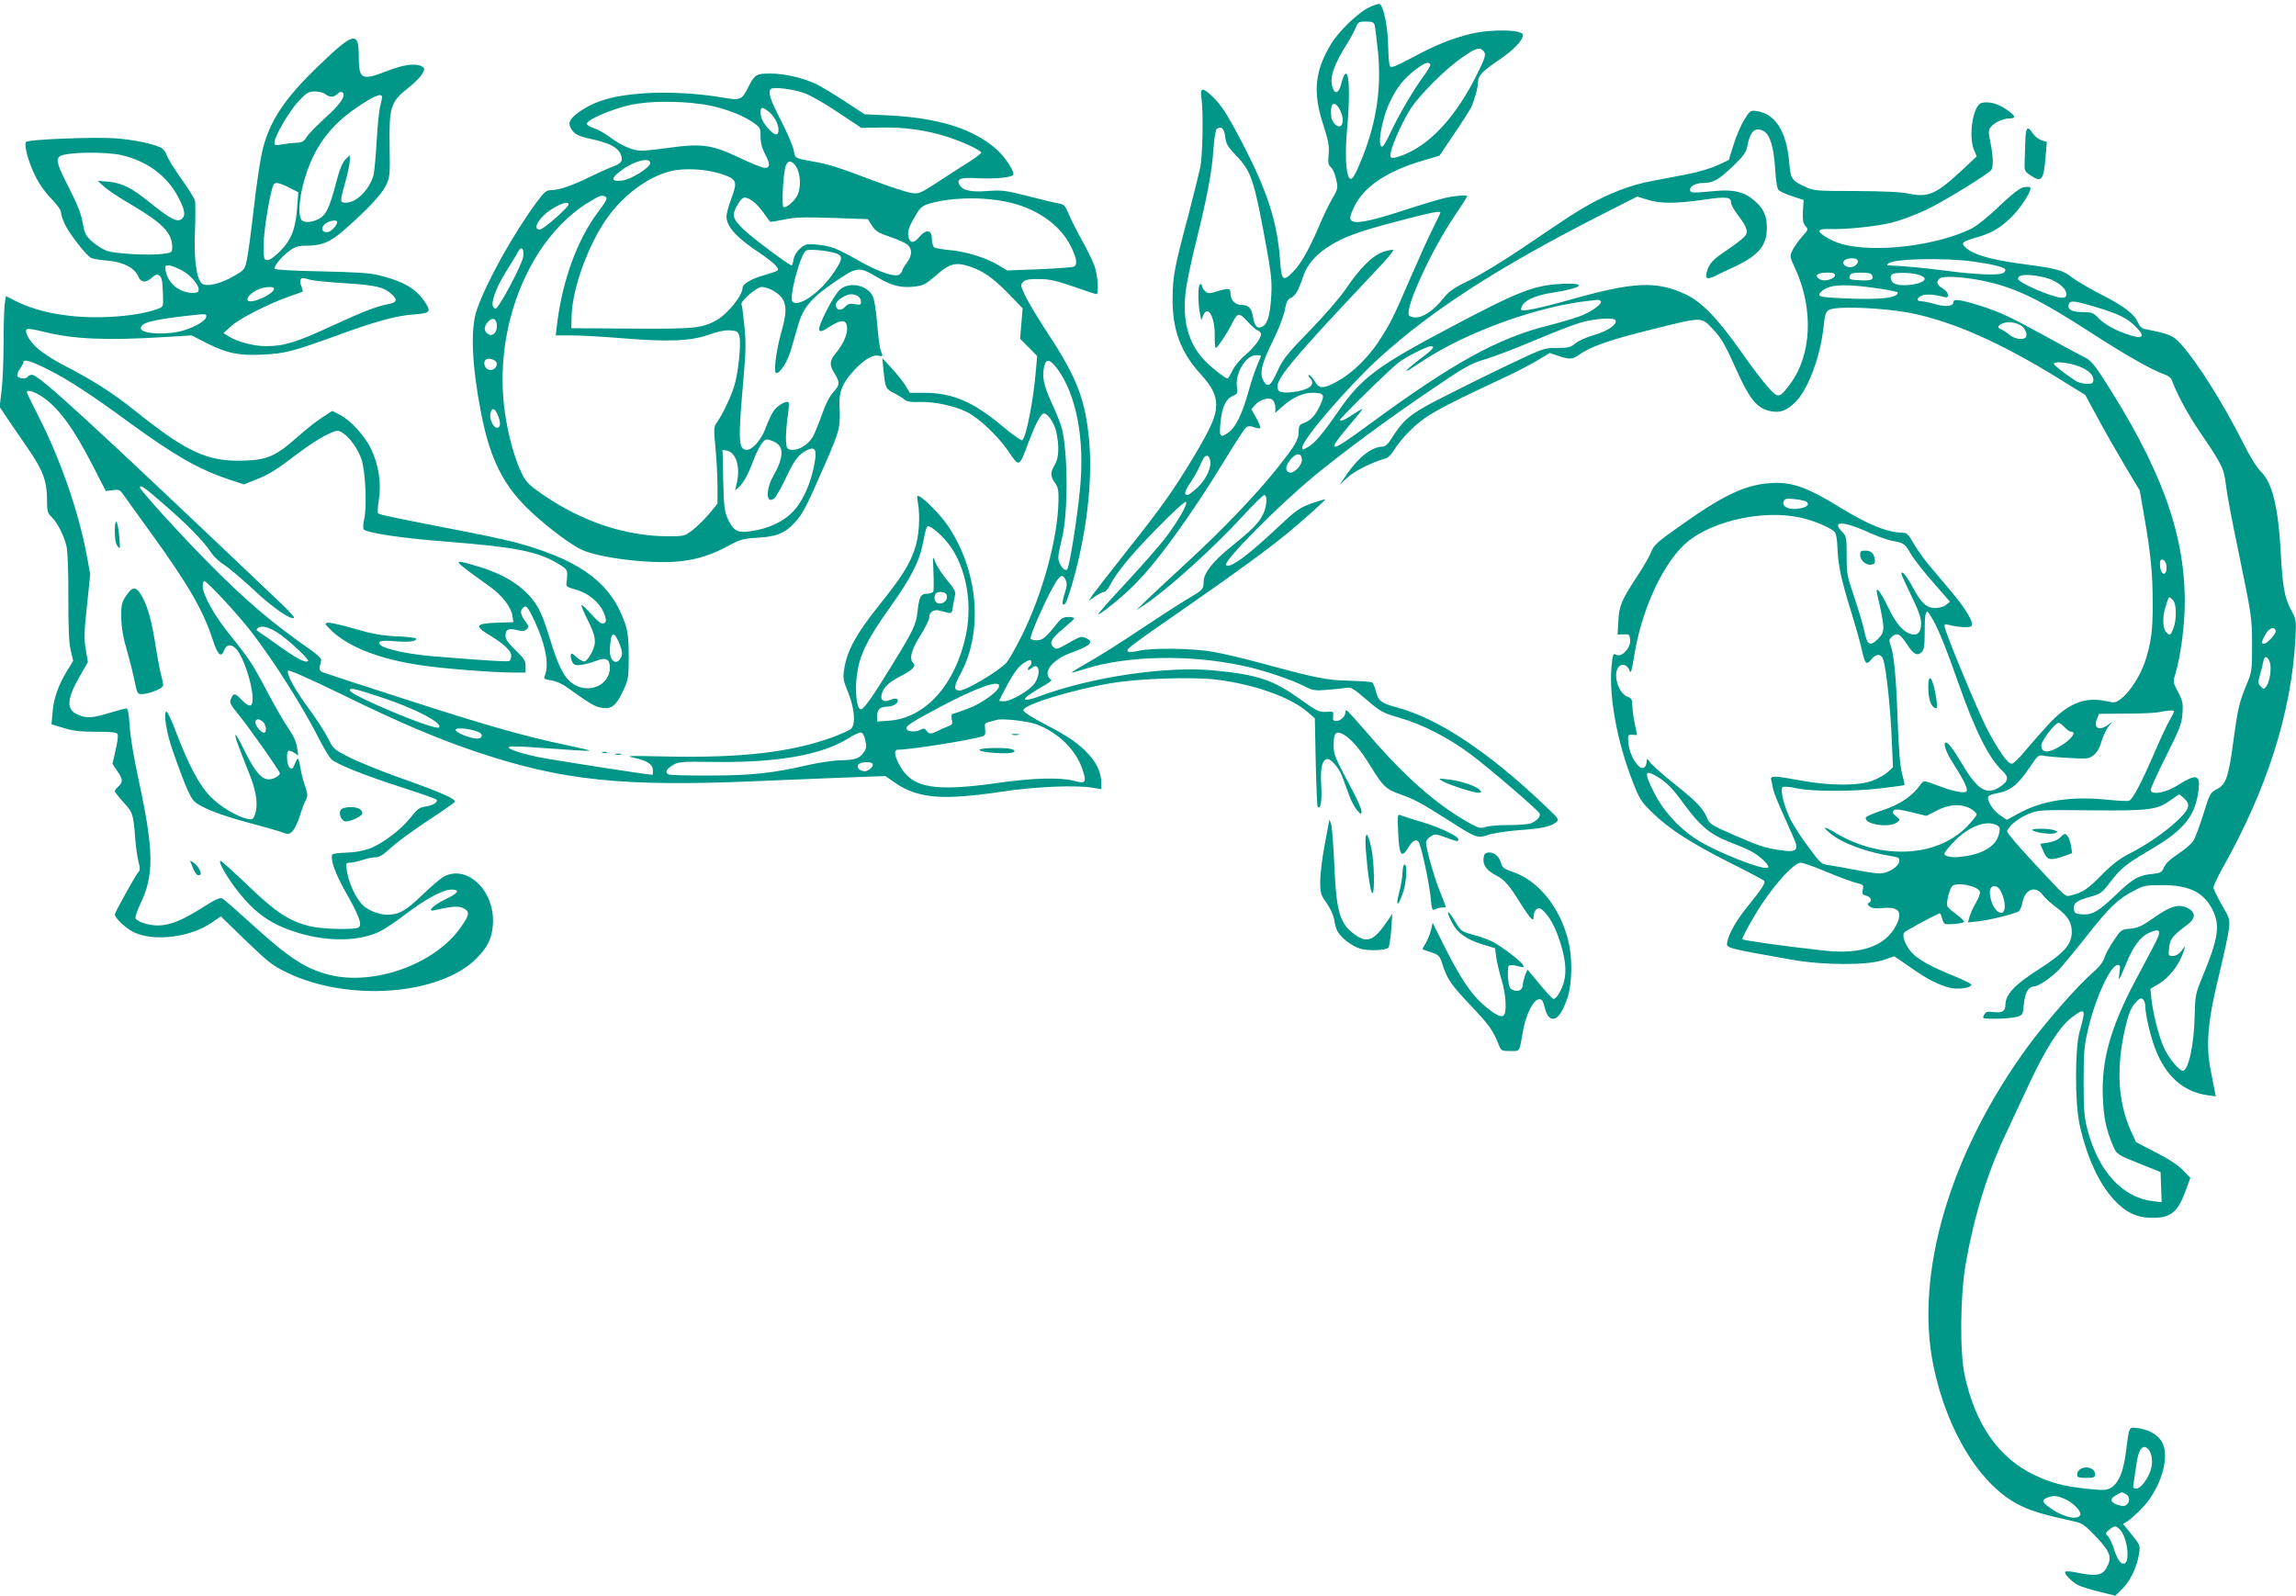 <?xml version="1.0" standalone="no"?>
<!DOCTYPE svg PUBLIC "-//W3C//DTD SVG 20010904//EN"
 "http://www.w3.org/TR/2001/REC-SVG-20010904/DTD/svg10.dtd">
<svg version="1.0" xmlns="http://www.w3.org/2000/svg"
 width="1280pt" height="890pt" viewBox="0 0 1280 890"
 preserveAspectRatio="xMidYMid meet">
<g transform="translate(0,890) scale(0.1,-0.1)"
fill="#009688" stroke="none">
<path d="M7631 8858 c-62 -30 -169 -134 -211 -204 -90 -149 -102 -268 -44
-446 30 -93 35 -122 31 -169 -4 -46 -2 -59 13 -72 10 -8 23 -38 29 -67 11 -49
10 -54 -22 -108 -18 -31 -50 -97 -71 -147 -54 -128 -102 -214 -144 -257 -58
-61 -68 -53 -75 53 -16 223 -69 388 -215 669 -75 143 -109 197 -149 238 -67
68 -85 69 -75 5 11 -75 7 -322 -7 -388 -7 -33 -37 -152 -66 -265 -77 -289 -87
-341 -88 -460 -2 -175 44 -302 153 -422 68 -75 90 -119 90 -178 0 -60 -28
-124 -129 -293 -112 -185 -173 -272 -378 -530 -87 -110 -168 -215 -181 -233
l-23 -34 37 25 c20 14 43 25 50 25 7 0 21 15 30 33 39 76 118 172 263 320 88
90 158 154 163 149 11 -11 -43 -106 -117 -204 -31 -40 -128 -151 -216 -246
-89 -95 -159 -175 -157 -177 6 -6 121 85 186 149 130 124 318 381 517 706 58
96 113 180 122 187 10 8 23 9 44 1 17 -6 32 -8 35 -5 3 3 -7 28 -22 56 l-28
50 23 25 c28 30 76 43 96 26 8 -7 15 -26 15 -42 l0 -30 41 37 c52 47 113 75
164 75 66 0 73 -10 45 -69 -26 -57 -52 -85 -92 -100 -24 -9 -28 -16 -28 -49 0
-44 -19 -75 -121 -204 -114 -143 -299 -337 -490 -513 -101 -93 -209 -194 -239
-223 l-55 -54 50 33 c125 83 386 319 545 493 58 64 111 115 118 116 19 0 15
-66 -8 -110 -25 -49 -60 -84 -178 -179 -101 -81 -152 -147 -152 -195 0 -42 -4
-45 -90 -96 -41 -24 -160 -101 -265 -171 -104 -70 -235 -152 -290 -183 -55
-31 -95 -56 -90 -56 6 0 39 9 75 21 238 74 581 81 879 17 107 -22 271 -77 345
-115 45 -23 58 -25 125 -19 42 3 90 8 106 11 26 5 40 -3 113 -66 78 -67 89
-73 184 -101 129 -37 269 -109 395 -202 103 -77 372 -308 386 -331 8 -16 -15
-43 -50 -56 -13 -5 -68 -9 -122 -9 -54 0 -112 -5 -130 -11 -28 -10 -38 -7
-105 31 -172 99 -345 251 -536 473 -69 80 -128 146 -132 146 -5 1 -8 -5 -8
-13 0 -21 -28 -46 -51 -46 -16 0 -20 6 -17 27 3 27 1 27 -39 24 -39 -2 -52 4
-148 73 -148 105 -231 133 -466 157 -273 28 -698 -35 -995 -147 -36 -13 -66
-19 -69 -14 -6 9 26 32 113 82 32 19 39 27 28 31 -9 4 -16 18 -16 33 0 38 55
87 125 112 114 41 137 62 90 84 -24 11 -33 9 -69 -11 -91 -52 -96 -54 -111
-41 -28 23 -16 49 48 101 34 29 64 56 65 60 2 5 -12 9 -31 9 -28 0 -41 -7 -64
-36 -62 -78 -81 -94 -112 -94 -16 0 -32 4 -35 8 -9 15 104 265 146 325 24 33
35 34 49 3 9 -19 7 -36 -6 -76 -16 -50 -15 -74 5 -54 5 5 22 56 39 114 79 275
113 568 93 793 -21 229 -67 350 -233 602 -50 77 -105 168 -122 203 -28 59 -29
65 -13 80 13 13 34 17 89 16 58 0 96 -9 192 -42 65 -23 123 -42 127 -42 16 0
8 110 -12 162 -11 29 -42 92 -69 140 -27 48 -59 112 -72 142 -20 50 -26 56
-58 62 -20 3 -97 22 -171 41 -124 31 -143 34 -226 28 -97 -8 -144 5 -158 41
-11 29 14 36 114 30 90 -4 173 4 188 18 12 13 -41 97 -90 141 -131 117 -324
178 -610 192 l-128 6 -110 72 c-61 40 -132 83 -158 95 -73 36 -179 60 -257 60
-80 0 -87 -5 -123 -75 -36 -73 -45 -76 -142 -59 -133 23 -304 33 -435 24 -169
-11 -273 -40 -362 -101 -54 -38 -68 -61 -52 -91 19 -36 38 -46 119 -64 99 -22
144 -46 160 -83 16 -39 6 -52 -58 -76 -26 -10 -78 -34 -117 -53 -90 -45 -170
-72 -211 -72 -28 0 -38 -8 -82 -67 -133 -181 -280 -445 -334 -601 -36 -105
-28 -305 23 -570 51 -264 126 -413 281 -557 98 -91 222 -183 283 -211 102 -46
387 -80 542 -64 102 11 178 35 278 89 63 34 81 39 161 43 104 6 152 26 207 87
44 49 61 82 166 322 83 191 87 205 81 329 -3 77 17 126 82 196 53 57 102 87
133 81 29 -5 28 -6 15 29 -6 15 -15 83 -20 151 -6 74 -16 135 -25 153 -32 61
-129 81 -182 36 -15 -13 -50 -67 -77 -121 -57 -115 -53 -135 20 -86 71 46 100
40 96 -22 -3 -35 -26 -81 -63 -127 -34 -40 -36 -64 -10 -106 35 -57 34 -69 -2
-109 -23 -25 -45 -68 -66 -130 -18 -50 -41 -106 -51 -123 -26 -42 -77 -73
-115 -70 -28 3 -30 6 -33 48 -2 25 2 82 8 128 7 46 10 86 6 89 -12 12 -67 -21
-85 -51 -11 -17 -30 -58 -42 -91 -26 -71 -78 -128 -111 -123 -42 6 -43 59 -12
411 12 134 13 190 4 279 -6 61 -13 115 -16 120 -10 16 84 98 112 98 39 0 102
-37 119 -70 21 -41 19 -81 -10 -185 -29 -104 -44 -225 -27 -225 22 0 63 64 82
131 11 38 29 100 40 138 28 97 75 152 205 240 126 86 133 87 245 20 77 -45
132 -57 214 -45 35 6 58 19 105 61 73 65 109 75 184 50 76 -24 133 -64 221
-154 l77 -80 -7 -85 -7 -85 48 -48 47 -48 -7 -80 c-13 -160 -52 -364 -75 -389
-5 -5 -55 30 -112 78 -165 138 -278 186 -440 186 l-76 0 -26 43 c-14 23 -49
66 -77 96 l-50 54 6 -64 c10 -102 12 -107 58 -130 23 -12 50 -28 60 -37 12
-11 35 -15 80 -13 80 3 196 -21 265 -55 71 -35 177 -136 237 -225 57 -84 57
-84 105 45 39 104 69 163 86 170 21 8 61 -49 73 -104 17 -79 14 -145 -9 -182
-25 -42 -25 -63 1 -100 18 -24 21 -43 20 -100 -4 -209 -88 -518 -205 -753 -35
-71 -75 -140 -88 -153 -53 -52 -223 -152 -258 -152 -34 0 -33 24 4 91 130 240
100 581 -74 834 -35 51 -121 139 -150 155 -19 10 -20 9 -13 -32 14 -77 7 -189
-17 -258 -30 -89 -72 -156 -201 -317 -123 -154 -175 -248 -191 -344 -10 -61
-9 -68 21 -142 35 -87 42 -175 16 -200 -8 -8 -54 -29 -102 -47 -235 -85 -506
-116 -923 -108 -225 5 -240 4 -181 -8 72 -16 101 -36 101 -71 0 -12 -1 -23 -2
-23 -28 0 -572 85 -643 100 -114 25 -181 50 -152 57 10 3 89 0 175 -7 330 -23
325 -24 147 14 -242 51 -458 112 -920 262 -231 74 -431 140 -444 145 -23 9
-24 17 -10 68 2 8 -22 32 -61 59 -213 148 -367 279 -578 494 -162 164 -372
397 -372 410 0 19 26 1 141 -100 130 -113 215 -201 257 -264 13 -21 47 -52 75
-70 28 -18 102 -81 165 -140 102 -96 206 -168 221 -152 3 3 -24 33 -59 67
-1089 1036 -1363 1287 -1401 1287 -10 0 -21 -4 -24 -10 -9 -15 -52 -12 -58 4
-3 8 3 26 14 39 10 14 19 30 19 36 0 21 40 10 138 -39 108 -54 243 -142 449
-293 252 -184 387 -262 553 -318 l90 -30 67 27 c74 29 114 54 242 152 46 35
112 78 147 95 62 30 65 31 92 15 40 -24 89 -92 108 -151 21 -66 30 -257 15
-328 -7 -30 -8 -56 -3 -61 20 -20 215 -49 462 -68 382 -30 506 -54 620 -122
57 -35 57 -34 48 -107 -3 -20 3 -25 44 -36 85 -22 155 -85 173 -157 5 -21 3
-29 -10 -34 -11 -5 -31 10 -67 50 -28 31 -53 55 -56 52 -3 -3 12 -38 32 -78
49 -97 53 -131 24 -188 -13 -25 -30 -46 -39 -48 -8 -1 -28 9 -45 24 -24 23
-30 25 -32 11 -2 -9 2 -26 8 -37 10 -18 19 -21 48 -17 21 2 58 12 84 22 55 22
78 11 78 -37 0 -100 -121 -151 -209 -88 -47 33 -80 98 -126 251 -31 101 -53
156 -81 196 -65 94 -173 163 -330 208 -140 41 -139 39 76 -115 69 -50 119
-113 127 -165 l5 -34 -93 -3 c-117 -4 -126 -18 -42 -68 82 -50 123 -88 123
-115 0 -13 -4 -27 -10 -30 -9 -6 -146 3 -428 26 -124 10 -263 39 -288 60 -28
23 -2 31 76 24 77 -7 120 -2 120 14 0 5 -48 11 -107 13 -85 4 -136 13 -235 42
-71 21 -138 36 -150 34 -21 -3 -19 -6 22 -46 97 -91 269 -158 496 -191 133
-20 404 -41 527 -41 l57 0 0 36 c0 30 -8 43 -56 89 -41 39 -56 61 -56 80 0 36
16 44 64 32 31 -8 42 -7 54 5 13 13 12 17 -4 39 -27 35 -34 60 -21 75 20 25
30 15 69 -68 63 -135 83 -248 56 -309 -6 -13 1 -17 35 -22 25 -3 62 -19 88
-38 136 -97 160 -111 200 -116 53 -7 77 14 117 100 27 58 29 71 29 187 0 95
-5 138 -19 180 -74 221 -236 347 -573 445 -48 15 -180 44 -293 66 -447 87
-504 99 -512 107 -4 4 -2 38 4 76 15 89 -1 196 -43 282 -34 73 -115 162 -176
192 l-41 21 -58 -38 c-33 -21 -95 -71 -139 -110 -114 -102 -165 -125 -290
-129 -205 -8 -320 44 -610 276 -130 104 -229 167 -404 258 -52 27 -116 68
-142 92 -47 42 -77 96 -58 107 5 4 47 -3 93 -15 164 -41 347 -49 662 -30 l162
10 84 -43 c112 -57 181 -71 316 -64 120 6 163 17 409 106 222 81 328 110 431
118 95 7 100 15 52 81 -48 67 -117 105 -250 138 -48 12 -133 17 -323 21 -157
3 -257 9 -257 15 0 19 43 70 83 99 31 23 51 29 89 29 92 0 137 18 218 89 130
114 205 194 231 246 23 48 24 57 21 223 -3 216 6 245 104 322 35 27 70 63 79
80 14 27 14 30 -4 40 -36 19 -100 10 -191 -25 -145 -57 -160 -49 -160 83 0
140 -28 133 -220 -51 -196 -188 -279 -313 -319 -484 -11 -48 -32 -189 -46
-313 -14 -124 -31 -252 -38 -285 -13 -59 -13 -60 -78 -97 -72 -41 -149 -59
-173 -39 -31 26 -46 139 -39 293 3 80 3 156 0 169 -3 13 -38 68 -76 122 -38
53 -75 112 -81 131 -6 18 -21 38 -35 44 -51 23 -151 43 -254 51 -118 8 -481
-6 -495 -20 -14 -13 10 -107 49 -187 21 -44 55 -93 89 -128 32 -32 56 -65 56
-78 0 -11 9 -41 21 -65 22 -50 120 -176 147 -189 9 -5 50 -12 90 -15 88 -7
152 -40 172 -87 15 -36 44 -39 77 -8 19 18 28 20 41 12 13 -9 18 -29 20 -93 3
-81 3 -81 -25 -92 -65 -24 -156 -40 -274 -46 -200 -10 -390 22 -518 87 l-58
29 -7 -46 c-3 -25 -6 -122 -6 -215 0 -93 -5 -212 -11 -263 l-11 -93 49 -74
c27 -40 77 -113 111 -162 80 -116 104 -179 104 -278 0 -69 3 -79 25 -100 32
-30 70 -104 84 -165 6 -29 11 -142 10 -283 0 -169 3 -252 13 -295 l14 -60 -34
-55 c-48 -79 -75 -153 -81 -231 l-6 -67 68 -21 c51 -16 94 -21 181 -21 91 0
116 -3 120 -15 3 -8 -2 -48 -12 -89 l-17 -75 26 -39 c32 -46 34 -63 7 -87 -11
-10 -20 -22 -20 -26 0 -5 22 -33 49 -63 53 -58 54 -62 66 -214 3 -40 11 -92
17 -117 10 -37 10 -47 -4 -62 -15 -18 -128 -221 -128 -231 0 -21 62 -79 109
-101 112 -52 312 -27 430 54 l52 36 140 -136 c126 -121 150 -140 232 -179 340
-163 847 -125 1052 79 63 63 88 113 93 192 12 183 -140 333 -271 267 -18 -9
-73 -56 -123 -104 -91 -88 -130 -110 -194 -110 -45 0 -100 21 -134 50 -39 34
-83 128 -92 194 -6 44 -6 46 18 46 14 0 45 7 68 15 23 8 56 15 72 15 23 0 45
14 88 54 32 29 124 97 203 149 80 52 148 100 152 106 9 16 -78 54 -310 136
-104 37 -230 88 -278 113 -86 43 -89 46 -121 111 -19 36 -66 109 -105 161 -77
104 -128 197 -114 211 5 5 133 -52 293 -130 331 -162 541 -251 765 -326 470
-157 808 -192 1535 -161 223 9 479 20 570 23 l166 6 59 -41 c125 -84 263 -95
590 -46 194 29 419 38 513 21 l42 -7 0 31 c0 56 -23 110 -68 160 -57 63 -109
99 -252 174 -69 36 -115 66 -115 75 0 31 267 113 490 151 156 26 444 36 584
20 210 -25 419 -99 513 -183 l38 -33 5 -244 c3 -134 8 -247 11 -250 16 -17 25
33 20 119 -6 96 3 138 31 148 20 6 68 -49 86 -98 9 -25 26 -71 38 -103 11 -32
32 -70 45 -85 23 -26 23 -26 24 -5 0 12 -21 62 -47 110 -107 202 -108 205
-108 260 0 65 12 80 51 60 45 -24 97 -84 157 -182 67 -110 84 -126 167 -155
74 -26 112 -46 261 -141 161 -103 165 -104 225 -84 27 9 102 21 167 26 130 9
182 20 212 44 19 15 17 18 -65 96 -313 297 -592 483 -820 544 -90 24 -105 36
-119 89 -6 25 -16 48 -21 51 -6 4 -65 8 -133 10 -127 3 -170 12 -530 109 -70
19 -171 42 -225 52 -113 20 -342 23 -416 5 -31 -7 -53 -8 -59 -2 -11 11 15 30
348 261 251 174 442 314 545 399 88 73 211 183 208 187 -2 1 -37 -9 -77 -23
-66 -24 -86 -38 -185 -131 -169 -160 -275 -237 -291 -212 -14 23 298 338 500
503 165 135 384 297 632 466 203 138 231 154 310 177 49 14 171 61 273 104
102 43 217 88 257 100 82 25 194 32 200 13 8 -23 -46 -60 -121 -81 -41 -12
-88 -33 -104 -47 -26 -22 -40 -25 -103 -25 -74 0 -75 -1 -309 -113 -129 -62
-297 -146 -372 -185 -142 -75 -176 -105 -242 -209 -17 -28 -34 -43 -46 -43
-60 0 -134 -56 -200 -152 l-43 -63 44 42 c39 36 135 85 216 108 12 3 33 25 46
48 14 23 48 66 77 95 91 93 149 126 545 311 61 29 140 70 177 92 l68 41 47
-16 c61 -21 79 -20 113 4 67 48 172 85 412 144 284 71 271 71 339 -1 47 -50
65 -82 134 -235 65 -145 108 -200 171 -217 62 -17 102 -4 154 48 70 70 137
249 156 416 11 100 13 101 90 108 98 7 304 -8 414 -32 232 -51 482 -162 795
-354 l160 -99 74 -136 c40 -75 109 -195 152 -267 l78 -130 25 -145 c37 -213
47 -318 47 -482 1 -151 -8 -219 -42 -325 -25 -76 -85 -172 -132 -207 -33 -25
-37 -26 -87 -15 -119 26 -214 -14 -324 -134 -41 -45 -99 -111 -129 -147 -29
-36 -61 -66 -70 -68 -22 -4 -74 69 -139 193 -49 94 -223 512 -235 564 -5 22
-3 23 21 17 52 -13 111 -17 125 -8 20 14 -25 92 -112 195 -38 45 -92 110 -121
144 -29 34 -68 89 -87 122 -30 53 -38 60 -64 61 -83 1 -194 46 -354 145 -182
112 -269 141 -387 131 -142 -11 -266 -72 -516 -251 -109 -77 -129 -96 -143
-133 -9 -23 -43 -83 -76 -132 -90 -138 -102 -165 -107 -252 l-4 -76 33 1 c31
2 34 0 37 -31 4 -44 -47 -99 -77 -83 -18 10 -20 6 -27 -67 -15 -163 31 -418
117 -637 39 -101 48 -115 111 -176 93 -91 211 -167 428 -277 102 -51 189 -97
194 -102 11 -11 -8 -41 -92 -145 -64 -78 -107 -156 -114 -204 -3 -27 5 -29
362 -92 175 -31 417 -32 508 -2 l62 21 33 -22 c17 -12 60 -41 93 -64 82 -56
167 -93 218 -94 47 -1 86 9 86 22 0 4 -35 22 -77 40 -151 61 -221 100 -257
141 -35 41 -53 89 -41 109 5 8 135 79 197 108 4 2 10 -9 14 -25 4 -15 10 -30
15 -33 12 -8 109 1 109 11 0 5 -19 23 -42 40 -24 17 -47 37 -51 45 -9 15 9 91
25 112 22 27 150 2 156 -31 2 -9 -8 -36 -23 -61 -14 -24 -30 -59 -35 -77 l-9
-32 57 6 c69 8 210 43 227 57 7 6 16 27 20 48 14 75 73 97 113 42 12 -16 47
-48 77 -70 62 -46 85 -83 85 -135 0 -71 -43 -119 -185 -210 -134 -85 -185
-140 -185 -198 0 -35 -17 -45 -65 -40 -36 5 -45 2 -54 -16 -11 -21 -10 -21 66
-21 43 0 94 5 114 10 36 10 36 11 42 71 5 63 26 99 57 99 24 0 99 52 141 96
20 22 88 104 151 184 127 161 174 207 263 253 56 30 67 32 160 32 149 0 231
-40 280 -138 43 -87 32 -160 -56 -372 -40 -96 -41 -105 -44 -220 -3 -159 -35
-305 -66 -305 -20 0 -77 68 -103 124 -29 60 -62 189 -72 276 l-6 57 45 26 c62
37 119 112 142 187 l7 25 -21 -27 c-14 -18 -32 -28 -48 -28 -25 0 -25 2 -20
47 5 49 17 64 106 131 42 32 41 66 -1 88 -50 26 -96 14 -189 -52 -68 -48 -91
-58 -133 -62 -50 -4 -52 -6 -92 -66 -23 -33 -47 -78 -53 -98 -8 -25 -32 -54
-73 -89 -78 -68 -260 -276 -354 -405 -434 -595 -631 -1265 -525 -1781 76 -367
266 -673 486 -778 65 -32 124 -49 316 -92 27 -6 54 -27 108 -85 77 -84 86
-111 56 -167 -23 -45 -60 -51 -167 -29 -31 7 -61 9 -64 5 -10 -10 34 -55 71
-75 17 -8 70 -25 119 -37 l89 -22 42 42 c44 44 81 124 91 199 6 38 2 46 -42
100 l-48 59 25 16 c13 8 47 38 75 66 110 111 166 296 115 378 -24 40 -76 68
-137 75 -47 5 -43 15 -64 -147 -14 -101 -40 -160 -80 -185 -27 -16 -41 -16
-133 -7 -133 14 -204 33 -302 80 -195 96 -324 282 -382 553 -28 130 -25 440 5
618 47 269 122 513 225 730 27 58 85 181 128 274 92 197 172 322 236 371 79
60 84 54 47 -75 -27 -92 -27 -398 -1 -518 40 -181 106 -327 191 -420 66 -72
129 -102 216 -102 104 0 141 31 187 157 l24 66 -43 44 c-27 28 -84 65 -152 99
l-108 56 -28 61 c-74 167 -84 355 -30 585 17 71 30 102 52 128 24 27 33 32 44
23 8 -6 14 -24 14 -40 0 -44 27 -161 54 -233 58 -154 155 -242 290 -262 l49
-7 -6 29 c-3 16 -13 67 -22 114 -29 140 -17 280 45 530 27 113 53 230 56 261
6 53 4 59 -40 135 -25 43 -46 87 -46 96 0 10 23 59 51 109 249 441 386 875
406 1284 5 97 4 102 -26 157 -34 64 -46 128 -56 318 -14 254 -47 389 -111 451
-21 20 -62 85 -99 160 -111 221 -257 452 -347 551 -43 48 -66 57 -199 83 -17
3 -31 15 -39 35 -20 48 -80 94 -208 159 -66 34 -139 77 -163 96 -51 40 -83 48
-279 74 -164 22 -261 49 -305 85 -37 30 -30 38 50 61 86 24 132 51 196 112 55
53 120 155 107 168 -4 4 -21 4 -39 0 -21 -5 -65 -39 -134 -105 -55 -54 -124
-109 -151 -123 -196 -98 -543 -139 -729 -87 -55 16 -127 59 -122 73 2 8 24 11
58 10 93 -3 265 15 351 37 46 12 128 43 184 69 99 47 352 202 366 225 12 17 9
84 -6 154 -11 53 -11 65 2 83 17 25 70 49 107 49 37 0 31 15 -20 50 -48 33
-98 46 -138 36 -47 -11 -75 -184 -42 -262 l15 -36 -77 -72 c-148 -139 -192
-158 -301 -136 -46 10 -140 14 -297 15 -218 0 -233 1 -280 23 -76 35 -82 43
-90 133 -15 181 -80 279 -190 291 -26 3 -33 -3 -62 -52 -19 -30 -45 -93 -59
-138 l-26 -84 -64 -30 c-35 -16 -108 -38 -161 -48 -54 -11 -147 -28 -208 -40
-116 -22 -230 -66 -350 -133 -76 -43 -90 -52 -366 -239 -102 -69 -235 -150
-295 -180 -90 -43 -116 -62 -147 -101 -51 -65 -112 -107 -154 -107 -21 0 -36
6 -39 15 -18 46 126 359 252 546 41 61 74 113 74 115 0 9 -69 3 -130 -11 -36
-9 -140 -40 -231 -70 -184 -60 -268 -76 -287 -53 -9 11 -5 27 17 74 53 112
180 198 381 258 l95 28 82 122 c45 66 86 131 93 144 18 36 40 115 40 143 0 38
23 61 120 127 78 53 130 107 130 137 0 31 -182 34 -296 5 -107 -27 -188 -60
-323 -132 -90 -48 -115 -58 -122 -47 -5 8 -9 57 -10 109 -1 109 -27 233 -49
238 -8 1 -35 -8 -59 -20z m33 -100 c3 -13 11 -78 18 -145 20 -205 -8 -394 -88
-593 -43 -107 -59 -132 -73 -110 -18 27 -23 136 -12 258 25 272 6 412 -34 257
-13 -47 -35 -52 -47 -10 -16 56 8 125 86 248 18 29 38 67 45 85 12 29 17 32
56 32 36 0 44 -4 49 -22z m604 -140 c19 -19 15 -34 -37 -139 -111 -221 -245
-371 -389 -435 -29 -13 -62 -24 -74 -24 -18 0 -20 4 -14 32 10 50 68 177 111
243 52 79 192 219 284 283 76 53 98 61 119 40z m-294 -77 c3 -4 -13 -32 -35
-62 -54 -71 -142 -222 -185 -314 -19 -41 -39 -77 -44 -80 -36 -22 -10 146 39
247 38 81 79 132 143 180 50 38 72 46 82 29z m-3490 -160 c32 -11 116 -59 187
-107 l131 -87 116 2 c126 2 243 -14 357 -50 85 -26 195 -77 195 -90 0 -5 -34
-31 -76 -57 -41 -26 -119 -76 -172 -111 -91 -59 -100 -63 -140 -57 -24 3 -122
35 -218 71 -198 75 -243 89 -334 105 -98 17 -98 17 -105 62 -4 23 -36 97 -71
166 -61 117 -74 159 -56 176 12 13 125 -1 186 -23z m-2670 -6 c26 -19 45 -19
68 2 13 12 22 13 29 6 18 -18 -15 -66 -102 -144 -45 -41 -90 -87 -100 -104
-15 -24 -26 -30 -56 -31 -21 -1 -57 -5 -80 -9 -37 -7 -43 -5 -43 10 0 34 85
180 136 232 44 47 55 53 90 53 21 0 48 -7 58 -15z m316 -18 c0 -6 -5 -28 -10
-47 -6 -19 -15 -107 -20 -195 -5 -88 -13 -176 -19 -196 -24 -79 -95 -149 -152
-149 -35 0 -35 2 -4 115 14 49 25 103 25 120 l0 30 -25 -25 c-17 -18 -33 -57
-53 -135 -33 -125 -52 -168 -85 -190 -34 -22 -84 -30 -102 -15 -37 31 -5 221
60 355 55 115 137 206 258 285 88 59 127 73 127 47z m1784 -38 c96 -13 211
-53 274 -95 51 -34 52 -35 52 -85 0 -36 8 -65 26 -100 32 -57 27 -82 -13 -73
-16 3 -81 31 -145 61 -141 66 -201 74 -378 49 -63 -9 -132 -16 -155 -16 -48 0
-110 27 -177 77 -27 20 -66 42 -86 48 -20 7 -38 17 -40 23 -7 22 139 85 248
108 101 21 259 22 394 3z m3550 -21 c39 -63 21 -133 -23 -89 -15 15 -21 34
-21 66 0 51 19 61 44 23z m-3180 -19 c32 -25 56 -69 56 -104 0 -33 -20 -32
-52 3 -33 35 -48 65 -48 96 0 31 9 32 44 5z m2546 -141 c5 -40 14 -56 62 -106
83 -87 99 -133 164 -487 31 -170 36 -214 31 -295 -6 -106 -20 -155 -49 -171
-28 -15 -45 3 -53 56 -7 47 -25 65 -66 65 -32 0 -59 28 -59 62 0 32 -8 34 -76
13 -43 -13 -50 -13 -66 2 -10 9 -18 22 -18 30 0 8 -4 11 -10 8 -12 -7 -12
-102 -1 -160 l8 -40 11 27 c26 63 67 -13 64 -119 -1 -35 2 -63 6 -63 9 0 64
83 91 137 30 61 39 62 85 11 23 -25 49 -48 59 -51 9 -4 17 -12 17 -19 0 -25
-38 -75 -88 -118 -28 -23 -60 -62 -71 -86 -12 -24 -24 -44 -27 -44 -14 0 -94
63 -133 105 -87 94 -120 219 -101 380 6 50 33 178 60 285 62 252 86 380 95
510 4 59 12 108 19 112 25 17 41 2 46 -44z m3002 31 c35 -19 56 -86 64 -206 5
-80 11 -117 22 -125 8 -7 42 -22 76 -33 l61 -20 -4 -63 c-2 -49 1 -67 14 -82
17 -19 16 -21 -19 -60 -20 -23 -44 -56 -53 -75 -16 -33 -16 -36 15 -102 104
-226 92 -484 -29 -645 -59 -79 -65 -80 -119 -21 -26 28 -96 120 -155 204 -131
186 -218 275 -306 317 -164 77 -289 72 -645 -29 -175 -49 -274 -69 -274 -55 0
43 68 79 180 95 166 25 194 57 43 48 -153 -8 -239 -42 -613 -240 -414 -219
-500 -283 -629 -470 -88 -127 -130 -177 -170 -200 -28 -16 -31 -17 -31 -2 0
44 255 340 429 499 296 269 667 508 1245 802 l193 98 56 -17 c72 -23 159 -23
311 -1 130 19 156 16 156 -14 0 -11 15 -39 33 -63 47 -62 60 -88 53 -112 -3
-14 -42 -46 -99 -85 -89 -59 -108 -79 -122 -129 -10 -36 2 -43 43 -23 20 10
72 34 115 54 133 64 177 117 177 216 0 68 -19 109 -70 152 -55 48 -119 63
-219 53 -117 -11 -134 -11 -138 1 -8 23 28 44 75 44 55 0 88 20 176 106 48 47
61 66 68 103 15 80 43 105 90 80z m-9154 -134 c144 -34 254 -116 316 -235 39
-74 43 -106 14 -124 -24 -15 -65 8 -173 95 -104 84 -154 109 -233 116 l-57 5
32 -30 c17 -17 86 -63 153 -102 177 -104 230 -159 230 -238 0 -30 -2 -31 -56
-38 -75 -9 -260 1 -307 17 -21 7 -58 30 -81 50 -38 34 -44 45 -55 108 -9 50
-31 105 -77 195 -65 127 -74 156 -51 174 28 24 254 28 345 7z m2947 -44 c0
-25 -108 -93 -159 -98 -62 -7 -62 14 2 60 69 51 157 72 157 38z m815 -23 c24
-40 26 -116 5 -158 -18 -34 -64 -72 -77 -64 -12 8 -1 194 13 231 12 32 36 29
59 -9z m-415 -39 c84 -29 88 -41 50 -142 -14 -37 -25 -79 -25 -93 0 -57 55
-118 180 -201 84 -57 118 -89 104 -102 -5 -4 -38 -15 -73 -25 -67 -18 -121
-49 -121 -69 0 -44 -80 -144 -145 -182 -79 -45 -126 -50 -480 -47 l-330 2 2
73 c4 150 94 396 198 542 91 128 226 228 351 260 81 20 201 13 289 -16z
m-2413 -75 l51 -26 -6 -81 c-8 -119 -32 -182 -92 -244 -31 -32 -60 -53 -73
-53 -21 0 -22 4 -22 89 0 78 38 303 56 333 9 14 33 9 86 -18z m1766 -53 c10
-6 -1 -26 -43 -82 -116 -153 -201 -385 -230 -631 l-7 -58 88 0 c48 0 176 -7
284 -16 254 -21 380 -16 482 20 49 18 91 26 119 24 38 -3 44 -6 51 -33 11 -38
-6 -202 -28 -275 -18 -59 -64 -158 -96 -203 -19 -27 -20 -35 -9 -147 6 -65 11
-161 11 -213 l0 -95 -45 -55 c-25 -30 -67 -71 -92 -91 -46 -35 -48 -36 -138
-36 -237 0 -481 82 -700 233 -79 55 -93 70 -118 121 -38 80 -73 205 -91 329
-71 472 131 978 470 1182 61 37 71 40 92 26z m815 -20 c16 -10 44 -40 63 -66
18 -26 35 -49 37 -51 2 -2 37 3 78 12 60 13 110 14 271 9 l196 -7 24 -37 c19
-30 36 -40 101 -62 42 -14 86 -34 97 -44 27 -24 25 -61 -5 -101 -14 -18 -25
-37 -25 -42 0 -5 -7 -15 -15 -22 -22 -18 -114 12 -225 75 -125 71 -155 83
-232 91 -59 6 -66 4 -96 -20 -19 -17 -34 -40 -38 -62 -3 -19 -8 -34 -10 -34
-14 0 -208 145 -261 194 -71 67 -76 85 -40 146 25 45 39 48 80 21z m1445 -12
c153 -39 275 -127 332 -243 32 -63 38 -100 18 -112 -7 -4 -93 -11 -192 -15
l-181 -7 -48 29 c-68 41 -179 76 -268 84 -42 4 -82 11 -90 15 -7 5 -14 26 -14
47 0 51 -31 57 -68 14 -31 -38 -53 -39 -61 -5 -9 33 -1 56 38 122 27 47 37 55
82 68 124 36 317 37 452 3z m-2468 -8 c0 -17 -141 -141 -160 -141 -31 0 -24
33 17 75 48 49 143 93 143 66z m4860 -46 c0 -3 -20 -45 -44 -93 -24 -48 -78
-168 -121 -267 -97 -225 -114 -260 -181 -362 -63 -94 -150 -177 -233 -222 -76
-40 -96 -40 -122 4 -12 19 -26 35 -32 35 -5 0 -2 -9 7 -19 27 -30 7 -55 -56
-70 -29 -7 -69 -11 -88 -9 -30 3 -35 7 -38 31 -5 42 83 151 374 462 83 88 179
190 214 228 34 37 60 70 57 73 -3 3 -28 -1 -55 -10 -60 -20 -132 -92 -212
-211 -30 -44 -119 -147 -200 -230 -129 -133 -149 -159 -180 -228 -37 -82 -54
-92 -78 -47 -21 40 -7 96 53 217 32 64 61 139 67 172 9 46 16 62 34 70 26 11
43 42 69 120 21 63 66 117 138 164 85 55 166 85 379 141 193 51 248 62 248 51z
m-6150 -53 c0 -16 -30 -50 -49 -55 -33 -8 -46 18 -22 42 20 20 71 29 71 13z
m1037 -193 c-6 -44 -136 -288 -153 -289 -39 -1 -12 96 58 207 30 48 61 98 67
111 18 33 34 16 28 -29z m1736 21 c48 -14 48 -32 -4 -108 -73 -111 -197 -198
-231 -164 -21 21 43 262 75 285 14 9 106 2 160 -13z m5702 -40 c10 -16 -14
-40 -40 -40 -30 0 -49 22 -33 38 15 15 65 16 73 2z m652 -9 c116 -17 173 -32
173 -46 0 -7 -7 -16 -16 -19 -30 -12 -162 -6 -310 14 -124 16 -251 28 -323 30
-11 0 -12 3 -4 11 27 27 319 33 480 10z m-9992 -49 c51 -28 98 -85 92 -111 -2
-12 -13 -15 -41 -14 -70 5 -129 55 -142 121 -6 29 -4 32 17 32 13 0 46 -13 74
-28z m9215 -26 c0 -20 -57 -38 -81 -25 -39 20 -21 39 38 39 30 0 43 -4 43 -14z
m207 -1 c9 -25 -4 -30 -64 -28 -63 3 -68 6 -60 28 5 11 21 15 62 15 41 0 57
-4 62 -15z m256 4 c20 -5 37 -16 37 -23 0 -30 -127 -49 -171 -26 -21 12 -26
46 -6 53 22 9 101 7 140 -4z m743 -28 c51 -23 84 -54 84 -81 0 -14 -7 -20 -23
-20 -53 0 -247 84 -247 106 0 7 8 15 18 18 31 9 124 -4 168 -23z m-360 -11
c174 -40 302 -104 592 -292 181 -117 332 -203 400 -226 18 -6 35 -19 39 -29
23 -68 90 -193 148 -278 134 -197 144 -217 154 -308 5 -45 34 -201 65 -347 79
-384 81 -391 81 -550 0 -141 -1 -147 -33 -223 -39 -95 -47 -130 -72 -315 -26
-195 -41 -237 -91 -262 -37 -19 -40 -24 -75 -138 -20 -64 -45 -131 -55 -148
-11 -18 -49 -51 -86 -75 -43 -28 -70 -54 -79 -75 -12 -28 -18 -32 -67 -37 -75
-7 -109 -27 -203 -118 -97 -92 -130 -111 -187 -107 -37 3 -42 6 -45 29 -4 34
15 48 91 69 58 16 65 21 114 85 61 78 79 93 234 185 178 106 239 183 256 328
10 84 -14 89 -116 24 -67 -43 -151 -57 -151 -26 0 10 39 95 86 189 75 149 87
179 91 235 4 58 2 71 -24 121 -29 53 -29 57 -16 100 30 99 53 272 53 402 0
388 -134 752 -463 1260 -43 66 -66 91 -94 104 -21 10 -114 60 -208 112 -197
109 -262 140 -371 175 -115 36 -154 42 -154 22 0 -24 -42 -29 -101 -12 -29 9
-63 16 -76 16 -29 0 -30 16 -2 31 21 11 74 8 127 -7 34 -10 28 27 -8 48 -34
19 -39 42 -12 58 23 14 154 4 258 -20z m-9346 10 c19 -5 105 -14 190 -19 176
-11 218 -21 262 -60 36 -32 32 -47 -15 -56 -71 -14 -140 -41 -312 -120 -202
-94 -272 -115 -372 -115 -71 0 -163 25 -212 57 l-25 16 44 40 c49 43 202 121
320 163 41 14 76 27 78 29 1 1 -2 14 -8 29 -10 27 -6 46 8 46 4 0 23 -4 42
-10z m8733 -47 c64 -9 117 -20 117 -24 0 -30 -95 -41 -283 -33 -137 6 -157 9
-155 23 2 9 19 24 38 33 45 23 129 23 283 1z m-8935 -5 c-11 -33 -126 -83
-146 -64 -11 12 13 40 49 58 40 21 103 24 97 6z m3253 -38 c10 -6 19 -20 19
-31 0 -19 -4 -20 -34 -15 -28 5 -39 2 -55 -15 -23 -25 -51 -19 -51 11 0 12 13
28 33 40 36 22 59 25 88 10z m4143 -29 c9 -13 -35 -48 -94 -75 -30 -14 -120
-41 -198 -61 -282 -70 -533 -209 -1000 -552 -226 -167 -247 -166 -101 6 38 44
67 81 64 81 -4 0 -25 -13 -48 -28 -47 -32 -77 -45 -77 -34 0 11 278 283 326
320 43 33 160 92 182 92 25 0 10 -19 -58 -69 -38 -29 -72 -57 -76 -63 -8 -13
-7 -12 96 55 244 159 636 300 920 330 19 2 40 5 47 5 6 1 14 -2 17 -7z m2757
-32 c127 -38 173 -60 222 -107 65 -63 43 -79 -60 -40 -68 25 -119 56 -152 92
-21 22 -33 26 -82 26 -59 0 -87 16 -75 45 8 21 29 19 147 -16z m-10531 -53 c0
-22 -55 -56 -122 -77 -92 -29 -243 -22 -243 11 0 30 59 46 255 69 109 12 110
12 110 -3z m1620 -56 c0 -35 -25 -58 -48 -43 -26 16 -26 42 -1 69 27 29 49 17
49 -26z m8492 8 c23 -11 41 -46 34 -64 -8 -22 -61 -17 -93 9 -15 13 -36 26
-45 30 -26 9 -22 24 10 35 27 10 63 6 94 -10z m-4232 -172 c0 -2 -10 -25 -21
-52 -12 -27 -35 -96 -51 -154 -33 -119 -70 -193 -109 -221 -47 -33 -53 -27
-45 52 8 88 29 134 68 151 27 12 29 16 24 48 -12 78 49 180 108 180 14 0 26
-2 26 -4z m-4261 -40 c5 -27 -26 -48 -50 -35 -19 10 -25 39 -12 53 14 14 58 1
62 -18z m3126 -33 c106 -145 153 -392 126 -668 -16 -169 -59 -437 -72 -450
-15 -15 -49 31 -49 66 0 16 9 61 19 101 36 136 36 483 0 623 -6 22 -31 85 -56
139 -46 100 -56 149 -40 209 11 39 32 33 72 -20z m5672 22 c64 -19 103 -49
103 -81 0 -21 -4 -24 -37 -24 -21 0 -50 8 -64 18 -62 41 -119 86 -119 94 0 13
62 9 117 -7z m-11333 -176 c93 -62 178 -179 286 -391 l70 -136 38 5 c36 5 41
2 62 -28 13 -19 81 -113 151 -210 209 -289 291 -431 344 -593 29 -89 48 -107
65 -61 16 42 54 33 84 -17 55 -96 95 -278 63 -291 -9 -3 -28 8 -48 29 -39 41
-46 42 -61 9 -10 -22 -6 -31 44 -92 65 -81 228 -313 228 -324 0 -18 -48 -40
-74 -33 -37 9 -72 55 -125 163 -25 52 -47 89 -48 84 -4 -10 11 -51 81 -228 37
-94 46 -168 26 -220 -9 -24 -14 -26 -43 -20 -56 12 -150 68 -203 123 -62 62
-122 175 -190 354 -26 70 -52 124 -57 121 -17 -10 2 -123 37 -222 81 -228 101
-271 137 -293 56 -35 142 -66 281 -104 73 -19 154 -42 180 -51 45 -16 48 -16
68 2 11 10 29 47 40 81 10 35 26 76 34 92 13 25 12 33 -4 82 -11 30 -22 76
-26 103 -4 26 -10 47 -13 47 -4 0 -12 -14 -18 -31 -11 -27 -15 -30 -28 -19
-15 12 -21 80 -8 93 3 4 17 0 31 -9 l25 -16 -7 46 c-5 31 -22 68 -51 109 -23
34 -73 121 -111 192 -81 155 -102 189 -212 325 -87 107 -152 224 -152 272 0
15 4 28 9 28 15 0 187 -185 262 -283 128 -165 292 -425 388 -616 22 -42 48
-84 58 -94 32 -29 187 -91 390 -156 106 -34 194 -65 197 -70 9 -14 -21 -32
-62 -38 -33 -4 -46 -14 -81 -59 -54 -69 -157 -147 -230 -175 -36 -13 -83 -22
-131 -23 -41 -1 -76 -6 -78 -11 -10 -30 16 -104 73 -205 77 -135 96 -187 74
-201 -22 -14 -198 -10 -268 6 -117 28 -192 77 -348 227 -79 76 -148 138 -153
138 -18 0 37 -95 99 -173 101 -127 190 -186 346 -232 161 -46 328 -43 439 10
28 13 94 57 146 97 116 88 209 138 257 138 51 0 38 -20 -36 -55 -66 -32 -104
-71 -59 -60 115 26 145 26 176 2 20 -16 14 -36 -30 -98 -143 -205 -484 -327
-733 -264 -135 35 -226 95 -441 291 -75 68 -144 129 -154 134 -13 7 -37 -3
-106 -47 -116 -74 -186 -102 -252 -103 -53 0 -114 19 -126 39 -4 6 7 39 23 74
82 165 80 303 -9 712 -24 111 -44 231 -47 288 -4 64 -10 97 -18 97 -6 0 -49
-11 -95 -25 -96 -29 -127 -31 -175 -10 -68 28 -64 89 14 222 l41 72 -12 70
c-10 59 -9 98 7 245 l18 174 -21 115 c-46 241 -147 530 -268 767 -35 69 -64
128 -64 133 0 16 39 5 84 -24z m2542 -105 c17 -42 15 -69 -6 -69 -20 0 -43 51
-36 81 9 34 25 30 42 -12z m1544 -149 c52 -27 49 -87 -9 -189 -44 -77 -40
-162 6 -124 9 7 38 58 64 113 46 98 70 130 117 155 41 20 54 7 47 -47 -18
-129 -72 -250 -138 -309 -51 -47 -125 -80 -210 -94 -83 -15 -108 -2 -140 68
-18 40 -22 71 -25 215 l-4 169 22 -4 c54 -8 80 -94 56 -188 l-8 -35 22 20 c25
23 51 70 80 147 27 72 56 118 75 118 9 0 29 -7 45 -15z m2938 -95 c4 -32 -46
-84 -71 -74 -25 9 -21 38 9 74 31 36 58 36 62 0z m-512 -5 c10 -40 -22 -109
-71 -154 -25 -23 -49 -41 -54 -41 -23 0 -18 20 20 76 21 32 46 78 55 102 19
47 40 55 50 17z m3327 -234 c17 -17 -6 -33 -55 -38 -51 -5 -85 14 -74 42 5 15
15 17 63 12 31 -3 61 -11 66 -16z m-40 -86 c67 -14 155 -49 190 -76 13 -11 18
-33 21 -100 5 -101 21 -173 80 -363 24 -78 49 -168 56 -201 17 -78 25 -86 53
-51 28 35 58 32 68 -8 16 -59 39 -276 45 -433 l7 -161 -28 -26 c-15 -14 -53
-36 -84 -48 -76 -30 -239 -30 -400 0 -144 27 -174 28 -167 5 2 -10 8 -34 11
-53 4 -19 33 -91 65 -160 31 -69 60 -135 63 -147 8 -37 -13 -45 -89 -33 -92
14 -117 23 -266 88 -111 48 -128 59 -139 86 -22 56 -59 96 -178 190 -65 52
-127 107 -139 122 -20 27 -21 27 -22 8 0 -12 -6 -27 -13 -33 -28 -22 -85 68
-89 140 -3 42 -2 44 23 42 l26 -1 -13 61 c-7 34 -13 80 -14 102 0 35 -4 42
-28 51 -52 20 -83 132 -46 168 19 20 49 7 60 -26 5 -17 13 9 25 88 43 266 167
528 300 636 143 116 422 176 622 133z m375 -79 c54 -25 116 -47 138 -51 68
-12 72 -15 104 -69 16 -29 73 -102 126 -162 l95 -109 -21 -17 c-13 -11 -39
-18 -62 -18 -48 0 -78 28 -126 118 -31 59 -62 95 -62 74 0 -6 25 -61 55 -123
40 -82 55 -123 55 -154 0 -49 -18 -70 -54 -61 -46 12 -85 57 -131 152 -41 87
-72 124 -60 72 45 -198 45 -209 5 -250 -44 -44 -61 -35 -76 41 -7 35 -33 121
-56 190 -40 117 -43 133 -43 233 0 103 -1 108 -28 136 -56 58 9 57 141 -2z
m-5141 -43 c111 -122 159 -338 118 -533 -58 -276 -225 -463 -427 -478 l-68 -5
0 30 c0 38 16 53 56 53 18 0 40 7 49 16 23 23 5 38 -28 23 -38 -17 -61 -5 -52
29 9 39 42 70 106 102 66 34 87 56 71 72 -25 25 -12 73 38 153 28 44 50 89 50
101 0 30 25 48 55 40 14 -3 36 -9 49 -12 21 -5 24 -2 29 38 4 23 9 52 12 63 4
14 -8 37 -44 79 -28 33 -57 78 -66 100 -15 41 -15 40 -11 -54 2 -52 2 -101 -1
-107 -2 -7 -18 -13 -33 -13 -37 0 -46 -17 -55 -101 -8 -71 -23 -104 -140 -294
-108 -177 -160 -250 -175 -250 -24 0 -36 103 -22 198 16 110 58 194 181 367
119 167 165 255 186 360 22 108 20 105 53 85 15 -9 46 -37 69 -62z m6809 -138
c3 -14 3 -32 0 -41 -10 -27 -31 -9 -34 29 -2 28 1 37 12 37 9 0 18 -11 22 -25z
m-6799 -171 c9 -24 -10 -49 -38 -49 -24 0 -36 23 -25 51 7 19 55 18 63 -2z
m6837 -30 c21 -20 21 -112 2 -159 -17 -40 -19 -41 -40 -19 -19 18 -21 85 -5
135 6 19 12 40 15 47 5 16 9 15 28 -4z m-1339 -108 c32 -55 78 -169 145 -361
92 -261 168 -413 244 -484 36 -33 33 -56 -11 -86 -77 -52 -126 -23 -216 128
-54 91 -82 125 -93 115 -10 -11 9 -60 47 -118 54 -84 81 -139 73 -151 -9 -15
-76 -2 -164 32 -70 27 -76 28 -88 11 -53 -73 -115 -116 -224 -152 -45 -15 -84
-32 -86 -38 -12 -38 130 -60 174 -27 19 14 18 15 -6 34 -19 15 -22 23 -13 32
9 9 31 7 97 -9 l86 -21 56 29 c69 37 142 40 192 10 17 -11 32 -25 32 -30 0 -6
-22 -35 -50 -64 -166 -176 -481 -193 -735 -41 -67 40 -81 40 -33 0 66 -56 203
-107 351 -130 32 -5 38 -10 35 -28 -4 -30 -63 -67 -108 -67 -21 0 -80 9 -131
19 -52 10 -117 22 -145 26 -50 6 -52 8 -119 98 -38 50 -84 120 -102 156 -36
71 -60 168 -46 182 5 5 38 3 78 -6 91 -19 313 -19 474 0 68 8 125 16 128 18 2
2 -4 31 -13 63 -11 41 -19 134 -25 304 -8 239 -21 368 -41 419 -8 21 -6 29 12
43 28 23 42 15 83 -47 35 -54 56 -65 81 -40 13 13 16 37 16 114 0 85 4 111 16
111 2 0 15 -20 29 -44z m-9230 -72 c50 -30 181 -151 173 -159 -13 -13 -58 9
-155 78 -55 40 -109 77 -120 84 -16 10 -16 13 -3 23 19 13 55 5 105 -26z
m11142 9 c5 -14 -49 -73 -66 -73 -16 0 -13 15 10 55 21 35 48 44 56 18z
m-9231 -79 c13 -35 15 -50 6 -69 -22 -47 -62 -24 -62 36 0 20 3 51 6 68 8 40
26 28 50 -35z m9198 -96 c11 -31 0 -109 -19 -134 -13 -18 -15 -18 -31 -2 -16
16 -17 22 -5 65 8 27 16 61 19 76 5 33 23 31 36 -5z m-6904 -2 c0 -8 -4 -18
-10 -21 -5 -3 -10 -11 -10 -17 0 -6 9 -3 19 6 43 39 57 -27 19 -84 -27 -39
-131 -100 -170 -100 -16 0 -28 2 -28 3 0 2 22 44 48 93 31 58 60 97 82 112 38
26 50 28 50 8z m-180 -130 c0 -28 -91 -95 -171 -126 -43 -16 -83 -30 -88 -30
-6 0 -8 -13 -5 -30 6 -26 3 -31 -22 -40 -16 -6 -42 -18 -58 -26 -37 -18 -46
-18 -61 2 -9 14 -16 14 -34 5 -26 -15 -73 -11 -78 6 -5 15 37 42 193 124 198
105 324 150 324 115z m-3453 -61 c196 -64 355 -147 330 -171 -19 -20 -497 180
-497 207 0 16 28 10 167 -36z m10003 -82 c0 -3 -11 -25 -24 -48 -14 -23 -56
-113 -94 -202 -66 -152 -110 -234 -131 -247 -5 -4 -64 -1 -131 6 -198 19 -358
-6 -488 -78 l-64 -35 -41 28 c-39 27 -73 84 -62 103 3 5 22 12 43 16 82 15
119 45 192 152 40 60 44 64 74 58 17 -3 81 -9 141 -12 103 -6 112 -5 137 16
18 13 34 41 43 75 9 29 26 66 38 82 l22 28 -25 -18 c-49 -34 -80 -16 -60 34
l12 29 147 1 c80 0 164 4 186 8 52 11 85 13 85 4z m-10657 -55 c21 -16 27 -63
8 -63 -19 0 -55 50 -47 64 9 14 18 14 39 -1z m4317 -17 c121 -46 219 -143 255
-252 24 -72 18 -80 -46 -63 -80 21 -230 17 -432 -12 -341 -48 -466 -28 -534
86 -36 59 -43 100 -18 100 71 0 398 52 475 75 12 4 15 15 12 40 -4 31 -1 35
24 40 16 4 34 9 39 11 27 10 175 -6 225 -25z m5730 -16 c13 -14 30 -25 37 -25
28 0 7 -34 -41 -67 -77 -53 -126 -57 -126 -9 0 25 76 125 96 126 6 0 21 -11
34 -25z m-8848 -24 c40 -15 27 -45 -17 -38 -46 8 -105 34 -105 48 0 14 77 7
122 -10z m2162 -49 c8 -36 6 -47 -11 -70 -24 -32 -48 -40 -131 -41 -35 -1
-111 -12 -170 -25 -203 -47 -323 -60 -552 -60 -118 -1 -223 2 -232 6 -24 10
-14 30 25 53 29 18 49 19 215 17 360 -6 611 37 762 132 30 19 62 33 70 32 9
-1 19 -18 24 -44z m41 -131 c7 -13 -23 -41 -43 -41 -27 0 -45 17 -39 34 7 18
72 23 82 7z m4375 -72 c53 -32 86 -66 151 -156 84 -115 143 -165 242 -204 45
-17 102 -41 127 -54 49 -25 108 -81 97 -92 -21 -20 -299 90 -407 162 -96 64
-180 158 -229 256 -57 114 -53 131 19 88z m2937 -121 c37 -35 29 -60 -40 -125
-71 -66 -170 -134 -272 -186 -49 -25 -93 -59 -145 -112 -78 -80 -112 -103
-170 -116 -39 -9 -18 -28 -237 208 -68 73 -123 139 -123 146 0 25 61 76 119
99 54 22 65 23 349 20 325 -3 369 2 446 59 22 16 42 29 45 29 3 0 15 -10 28
-22z m-1045 -149 c16 -8 19 -17 14 -40 -9 -47 -35 -77 -89 -104 -78 -37 -217
-47 -217 -14 0 6 23 35 51 64 81 86 182 125 241 94z m-954 -258 c64 -27 139
-55 165 -62 45 -11 48 -13 42 -39 -5 -24 -2 -29 19 -34 27 -7 35 -31 14 -40
-9 -3 -8 -9 5 -20 14 -10 33 -13 71 -9 92 9 115 -20 77 -96 -59 -115 -192
-163 -392 -142 -198 21 -458 57 -465 64 -4 4 28 66 72 139 86 145 212 288 253
288 12 0 74 -22 139 -49z m975 -108 c43 -85 23 -159 -27 -104 -22 24 -39 86
-31 111 9 29 42 25 58 -7z m857 -301 c-20 -37 -68 -128 -107 -202 -138 -261
-188 -443 -180 -645 5 -119 18 -182 58 -276 20 -45 21 -46 142 -95 l122 -49 3
-84 3 -84 -50 6 c-168 20 -303 167 -363 397 -19 73 -22 111 -22 270 0 164 3
198 26 296 41 173 125 354 164 354 14 0 15 -7 10 -40 -3 -22 -4 -40 -2 -40 2
0 18 36 36 80 42 104 81 157 133 180 63 28 69 12 27 -68z m-31 -2815 c19 -23
24 -73 11 -114 -17 -52 -57 -103 -81 -103 -17 0 -19 5 -14 33 3 17 9 63 15
100 11 89 38 121 69 84z m-128 -247 c23 -13 25 -43 4 -60 -11 -9 -22 -9 -50 0
-42 14 -45 34 -7 54 33 19 29 18 53 6z m-331 -32 c48 -25 87 -69 76 -87 -18
-29 -103 -7 -173 46 -39 28 -41 40 -10 53 36 14 60 11 107 -12z m299 -167 c39
-39 57 -175 26 -188 -21 -7 -41 20 -60 81 -8 27 -23 58 -32 69 -17 18 -17 20
6 38 29 24 36 24 60 0z"/>
<path d="M640 5939 c0 -45 5 -71 16 -85 14 -18 15 -14 9 50 -8 97 -24 119 -25
35z"/>
<path d="M703 5578 c-25 -37 -28 -50 -27 -122 1 -57 11 -113 33 -188 17 -59
36 -137 43 -173 12 -60 15 -65 38 -65 41 0 120 32 120 50 0 8 -5 31 -10 50 -6
19 -20 91 -31 160 -24 152 -43 220 -76 283 -33 59 -54 60 -90 5z"/>
<path d="M1901 4386 c-17 -20 3 -66 28 -66 28 0 91 31 91 45 0 22 -25 35 -66
35 -23 0 -47 -6 -53 -14z"/>
<path d="M1062 4093 c3 -5 10 -23 17 -40 7 -18 19 -33 27 -33 18 0 18 15 -2
45 -14 21 -52 46 -42 28z"/>
<path d="M10370 5807 c0 -31 32 -60 62 -55 18 2 22 9 20 27 -4 35 -20 51 -53
51 -24 0 -29 -4 -29 -23z"/>
<path d="M10750 5070 c0 -67 15 -110 39 -118 11 -4 12 5 7 44 -17 120 -46 166
-46 74z"/>
<path d="M5643 4803 c9 -2 25 -2 35 0 9 3 1 5 -18 5 -19 0 -27 -2 -17 -5z"/>
<path d="M5462 4721 c-15 -9 63 -21 140 -21 51 0 72 14 35 24 -33 9 -160 7
-175 -3z"/>
<path d="M11332 4270 c24 -14 104 -24 125 -15 17 7 17 8 -2 15 -30 13 -144 12
-123 0z"/>
<path d="M11484 4229 c-11 -11 -41 -23 -66 -27 l-44 -7 18 -42 c21 -49 36 -53
112 -27 l48 17 -6 40 c-7 39 -21 67 -35 67 -4 0 -16 -9 -27 -21z"/>
<path d="M11291 8117 c-1 -40 -3 -94 -4 -122 -2 -45 0 -51 32 -72 63 -43 74
-29 85 103 l7 82 -30 10 c-16 6 -37 22 -46 35 -32 49 -41 40 -44 -36z"/>
<path d="M3358 4703 c6 -2 18 -2 25 0 6 3 1 5 -13 5 -14 0 -19 -2 -12 -5z"/>
<path d="M3433 4693 c9 -2 23 -2 30 0 6 3 -1 5 -18 5 -16 0 -22 -2 -12 -5z"/>
<path d="M8040 4546 c31 -20 174 -66 202 -66 17 0 18 3 8 15 -18 22 -108 52
-175 59 -57 7 -59 6 -35 -8z"/>
<path d="M7795 4254 c5 -123 19 -142 55 -81 24 40 44 51 58 34 14 -17 61 -232
68 -315 6 -64 9 -70 25 -62 10 6 27 10 38 10 12 0 21 2 21 4 0 3 -15 43 -34
89 -32 79 -76 237 -76 271 0 9 11 23 25 32 24 16 29 15 84 -5 66 -24 71 -25
71 -11 0 18 -92 62 -197 95 -60 17 -116 36 -126 40 -16 7 -17 -1 -12 -101z"/>
<path d="M7411 4329 c-1 -4 -12 -66 -26 -139 -14 -73 -25 -165 -25 -204 0 -65
3 -75 35 -120 19 -27 37 -65 41 -85 3 -20 10 -49 16 -64 15 -39 81 -92 133
-107 47 -13 140 -9 155 6 5 5 12 50 16 99 l6 90 -27 -40 c-76 -111 -113 -126
-183 -75 -82 59 -102 126 -113 380 -5 113 -13 219 -18 235 -5 17 -10 27 -10
24z"/>
<path d="M7614 4165 c10 -131 27 -245 37 -245 14 0 10 177 -5 248 -23 105 -39
103 -32 -3z"/>
<path d="M8283 4143 c-7 -2 -13 -19 -13 -37 0 -35 23 -63 75 -89 41 -21 73
-58 128 -148 26 -42 54 -82 62 -89 13 -11 15 -9 15 13 0 13 7 30 15 37 13 10
19 9 36 -6 35 -31 68 -89 93 -166 33 -99 40 -168 26 -228 -12 -48 -43 -100
-60 -100 -4 0 -39 37 -76 82 l-68 82 -13 -29 c-6 -17 -12 -40 -13 -51 0 -32
-23 -46 -52 -35 -22 8 -26 17 -31 68 -2 32 -1 62 4 68 6 6 24 5 49 -1 36 -10
38 -10 30 7 -12 21 -121 104 -172 130 -20 10 -67 27 -105 37 -66 18 -69 21
-102 76 -39 66 -53 67 -21 2 30 -64 82 -103 170 -130 l75 -23 6 -49 c4 -27 17
-83 29 -124 25 -80 32 -182 13 -201 -15 -15 -55 7 -121 66 -65 59 -122 145
-208 315 l-67 135 -9 -39 c-5 -22 -18 -54 -29 -73 -12 -19 -20 -35 -18 -36 2
-1 24 -9 49 -17 41 -14 46 -19 61 -65 27 -85 47 -113 157 -230 103 -109 124
-137 156 -217 15 -37 16 -38 65 -38 57 0 50 -10 72 113 15 87 56 171 86 175
18 3 24 -4 33 -40 14 -52 26 -68 51 -68 24 0 53 43 78 118 25 75 28 216 6 309
-44 189 -167 343 -310 391 -51 18 -61 25 -67 51 -12 44 -51 68 -85 54z"/>
<path d="M7819 4038 c0 -24 -8 -73 -18 -110 -21 -82 -10 -89 18 -13 22 58 29
165 11 165 -5 0 -10 -19 -11 -42z"/>
<path d="M11598 709 c-10 -5 -18 -19 -18 -29 0 -17 7 -20 50 -20 43 0 50 3 50
20 0 33 -47 50 -82 29z"/>
</g>
</svg>

